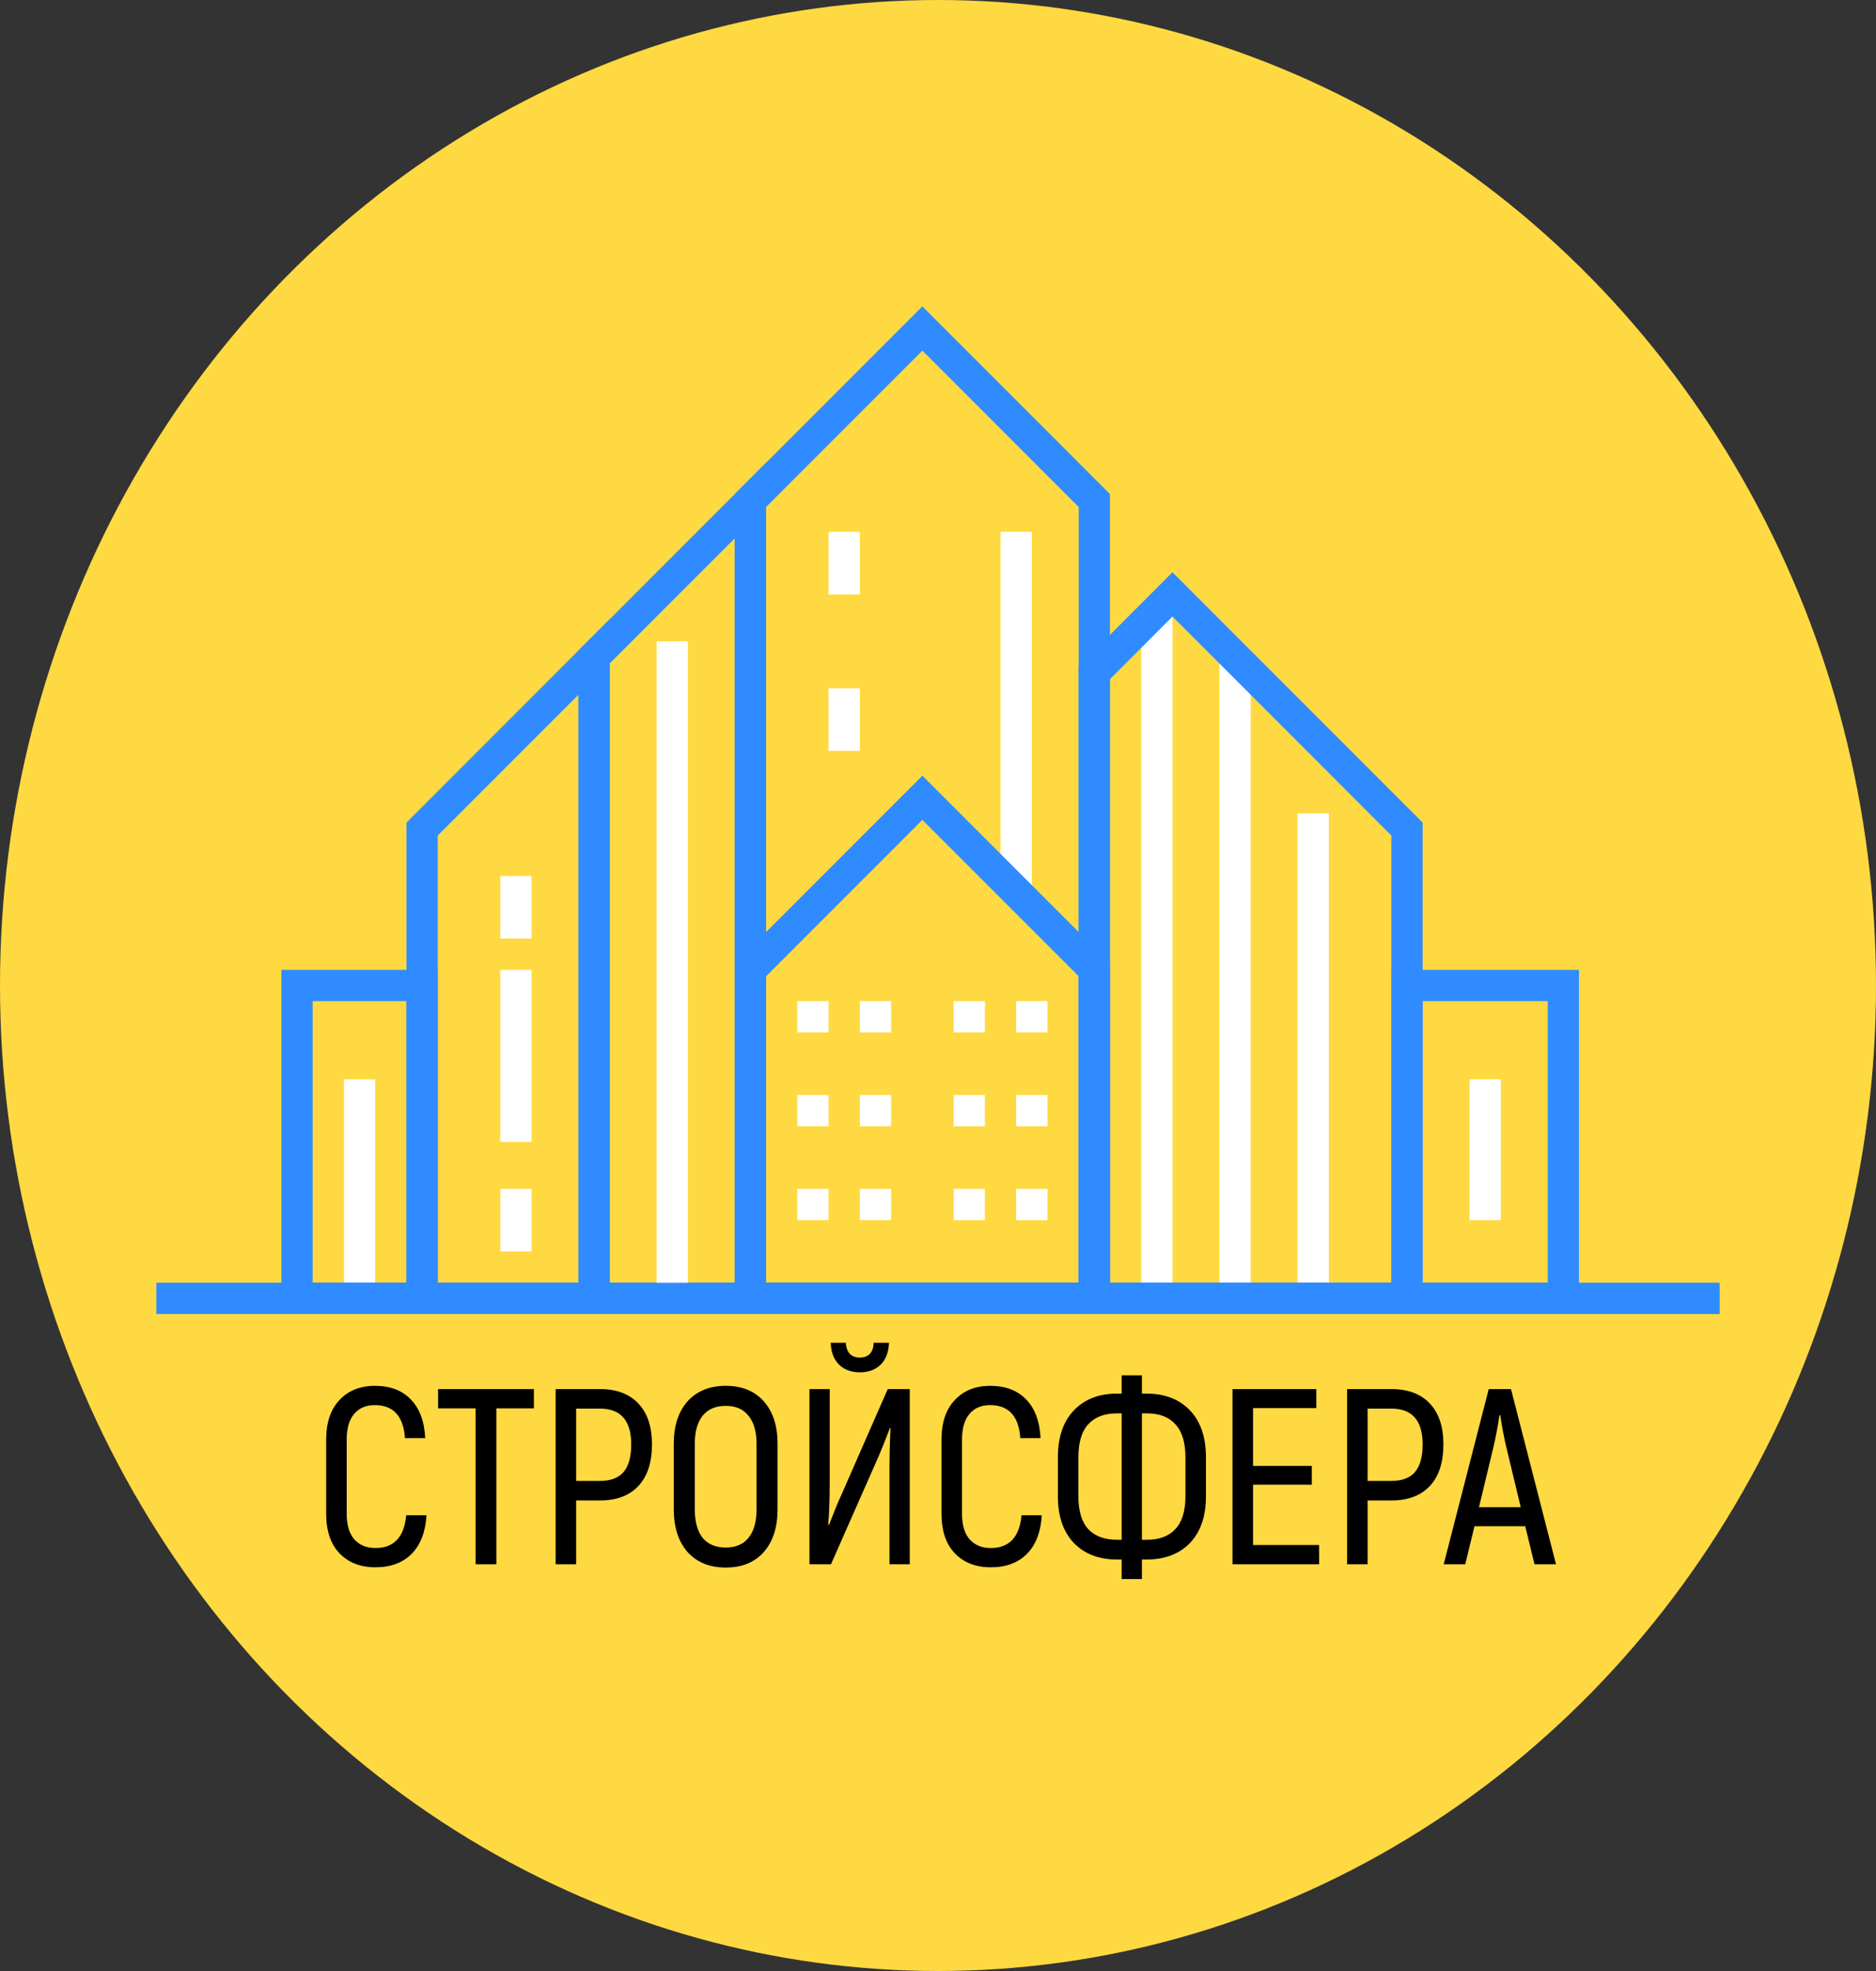 <svg width="60" height="63" viewBox="0 0 60 63" fill="none" xmlns="http://www.w3.org/2000/svg">
<rect x="0" y="0" width="60" height="63" fill="#333333" stroke="none"/>
<ellipse cx="30" cy="31.5" rx="30" ry="31.5" fill="#FFD941"/>
<path d="M11.5 34.5V41.5" stroke="white"/>
<path d="M32.5 17V28.5M37 19.5V41.5" stroke="white"/>
<path d="M39.5 21V41.5" stroke="white"/>
<path d="M42 26V41" stroke="white"/>
<line x1="5" y1="41.5" x2="55" y2="41.5" stroke="#2F8BFF"/>
<path d="M9.5 31.5V41.5H13.5V31.5H9.5Z" stroke="#2F8BFF"/>
<path d="M24 41.5H19V21L24 16V41.5Z" stroke="#2F8BFF"/>
<path d="M29.5 10.5L24 16V41.5H35V16L29.5 10.5Z" stroke="#2F8BFF"/>
<path d="M29.5 25.5L24 31V41.5H35V31L29.5 25.5Z" stroke="#2F8BFF"/>
<path d="M37.5 19L35 21.5V41.5H45V26.5L37.5 19Z" stroke="#2F8BFF"/>
<path d="M50 31.5H45V41.5H50V31.5Z" stroke="#2F8BFF"/>
<path d="M16.5 31V36.5" stroke="white"/>
<path d="M21.5 20.5V41" stroke="white"/>
<path d="M47.5 34.5V39" stroke="white"/>
<path d="M26.5 22H27.5V24H26.5V22Z" fill="white"/>
<path d="M26.5 17H27.5V19H26.5V17Z" fill="white"/>
<path d="M16 28H17V30H16V28Z" fill="white"/>
<path d="M16 38H17V40H16V38Z" fill="white"/>
<path d="M26 33V32" stroke="white"/>
<path d="M28 33V32" stroke="white"/>
<path d="M28 36V35" stroke="white"/>
<path d="M26 36V35" stroke="white"/>
<path d="M26 39V38" stroke="white"/>
<path d="M31 33V32" stroke="white"/>
<path d="M33 33V32" stroke="white"/>
<path d="M33 36V35" stroke="white"/>
<path d="M31 36V35" stroke="white"/>
<path d="M31 39V38" stroke="white"/>
<path d="M33 39V38" stroke="white"/>
<path d="M28 39V38" stroke="white"/>
<path d="M12.008 50.096C11.528 50.096 11.144 49.947 10.856 49.648C10.573 49.349 10.432 48.928 10.432 48.384V46.016C10.432 45.472 10.573 45.051 10.856 44.752C11.139 44.448 11.517 44.296 11.992 44.296C12.477 44.296 12.859 44.44 13.136 44.728C13.419 45.016 13.573 45.429 13.6 45.968H12.952C12.904 45.264 12.581 44.912 11.984 44.912C11.707 44.912 11.488 45.005 11.328 45.192C11.168 45.379 11.088 45.653 11.088 46.016V48.384C11.088 48.747 11.171 49.021 11.336 49.208C11.501 49.389 11.725 49.48 12.008 49.48C12.6 49.48 12.928 49.131 12.992 48.432H13.64C13.608 48.965 13.451 49.376 13.168 49.664C12.885 49.952 12.499 50.096 12.008 50.096ZM17.075 45.016H15.875V50H15.211V45.016H14.011V44.4H17.075V45.016ZM19.188 44.4C19.721 44.4 20.131 44.555 20.419 44.864C20.707 45.168 20.852 45.603 20.852 46.168C20.852 46.744 20.707 47.187 20.419 47.496C20.131 47.805 19.721 47.96 19.188 47.96H18.427V50H17.771V44.4H19.188ZM19.188 47.336C19.523 47.336 19.774 47.243 19.939 47.056C20.105 46.864 20.188 46.568 20.188 46.168C20.188 45.405 19.854 45.024 19.188 45.024H18.427V47.336H19.188ZM23.213 50.104C22.696 50.104 22.288 49.939 21.989 49.608C21.696 49.272 21.549 48.816 21.549 48.24V46.152C21.549 45.576 21.696 45.123 21.989 44.792C22.288 44.461 22.696 44.296 23.213 44.296C23.73 44.296 24.136 44.461 24.429 44.792C24.723 45.123 24.869 45.576 24.869 46.152V48.24C24.869 48.816 24.723 49.272 24.429 49.608C24.136 49.939 23.73 50.104 23.213 50.104ZM23.213 49.464C23.533 49.464 23.776 49.36 23.941 49.152C24.112 48.939 24.197 48.635 24.197 48.24V46.152C24.197 45.763 24.112 45.464 23.941 45.256C23.776 45.043 23.533 44.936 23.213 44.936C22.888 44.936 22.64 45.043 22.469 45.256C22.304 45.464 22.221 45.763 22.221 46.152V48.24C22.221 48.635 22.304 48.939 22.469 49.152C22.64 49.36 22.888 49.464 23.213 49.464ZM25.889 44.4H26.537V47.384C26.537 47.896 26.521 48.344 26.489 48.728L26.513 48.744C26.662 48.355 26.793 48.037 26.905 47.792L28.393 44.4H29.097V50H28.449V46.952C28.449 46.547 28.459 46.115 28.481 45.656L28.465 45.64C28.305 46.056 28.187 46.349 28.113 46.52L26.577 50H25.889V44.4ZM27.505 43.864C27.222 43.864 26.998 43.781 26.833 43.616C26.667 43.451 26.579 43.219 26.569 42.92H27.049C27.075 43.235 27.225 43.392 27.497 43.392C27.779 43.392 27.929 43.235 27.945 42.92H28.433C28.422 43.219 28.334 43.451 28.169 43.616C28.003 43.781 27.782 43.864 27.505 43.864ZM31.688 50.096C31.208 50.096 30.824 49.947 30.536 49.648C30.253 49.349 30.112 48.928 30.112 48.384V46.016C30.112 45.472 30.253 45.051 30.536 44.752C30.818 44.448 31.197 44.296 31.672 44.296C32.157 44.296 32.538 44.44 32.816 44.728C33.098 45.016 33.253 45.429 33.28 45.968H32.632C32.584 45.264 32.261 44.912 31.664 44.912C31.386 44.912 31.168 45.005 31.008 45.192C30.848 45.379 30.768 45.653 30.768 46.016V48.384C30.768 48.747 30.85 49.021 31.016 49.208C31.181 49.389 31.405 49.48 31.688 49.48C32.28 49.48 32.608 49.131 32.672 48.432H33.32C33.288 48.965 33.13 49.376 32.848 49.664C32.565 49.952 32.178 50.096 31.688 50.096ZM35.874 49.848H35.73C35.149 49.848 34.688 49.672 34.346 49.32C34.005 48.963 33.834 48.464 33.834 47.824V46.584C33.834 45.939 34.005 45.437 34.346 45.08C34.688 44.723 35.149 44.544 35.73 44.544H35.874V43.96H36.522V44.544H36.666C37.253 44.544 37.717 44.723 38.058 45.08C38.4 45.437 38.57 45.939 38.57 46.584V47.824C38.57 48.464 38.4 48.963 38.058 49.32C37.717 49.672 37.253 49.848 36.666 49.848H36.522V50.472H35.874V49.848ZM35.874 49.216V45.176H35.722C35.322 45.176 35.016 45.293 34.802 45.528C34.594 45.757 34.49 46.109 34.49 46.584V47.824C34.49 48.293 34.594 48.643 34.802 48.872C35.016 49.101 35.322 49.216 35.722 49.216H35.874ZM36.682 49.216C37.082 49.216 37.386 49.101 37.594 48.872C37.808 48.643 37.914 48.293 37.914 47.824V46.584C37.914 46.109 37.808 45.757 37.594 45.528C37.386 45.293 37.082 45.176 36.682 45.176H36.522V49.216H36.682ZM42.188 49.384V50H39.42V44.4H42.1V45.008H40.076V46.856H41.956V47.456H40.076V49.384H42.188ZM44.5 44.4C45.033 44.4 45.444 44.555 45.732 44.864C46.02 45.168 46.164 45.603 46.164 46.168C46.164 46.744 46.02 47.187 45.732 47.496C45.444 47.805 45.033 47.96 44.5 47.96H43.74V50H43.084V44.4H44.5ZM44.5 47.336C44.836 47.336 45.087 47.243 45.252 47.056C45.417 46.864 45.5 46.568 45.5 46.168C45.5 45.405 45.167 45.024 44.5 45.024H43.74V47.336H44.5ZM48.782 48.784H47.158L46.862 50H46.174L47.614 44.4H48.326L49.766 50H49.078L48.782 48.784ZM48.638 48.176L48.182 46.28C48.107 45.971 48.04 45.621 47.982 45.232H47.958C47.899 45.621 47.832 45.971 47.758 46.28L47.302 48.176H48.638Z" fill="black"/>
<path d="M13.5 26.5V41.5H19V21L13.5 26.5Z" stroke="#2F8BFF"/>
</svg>
